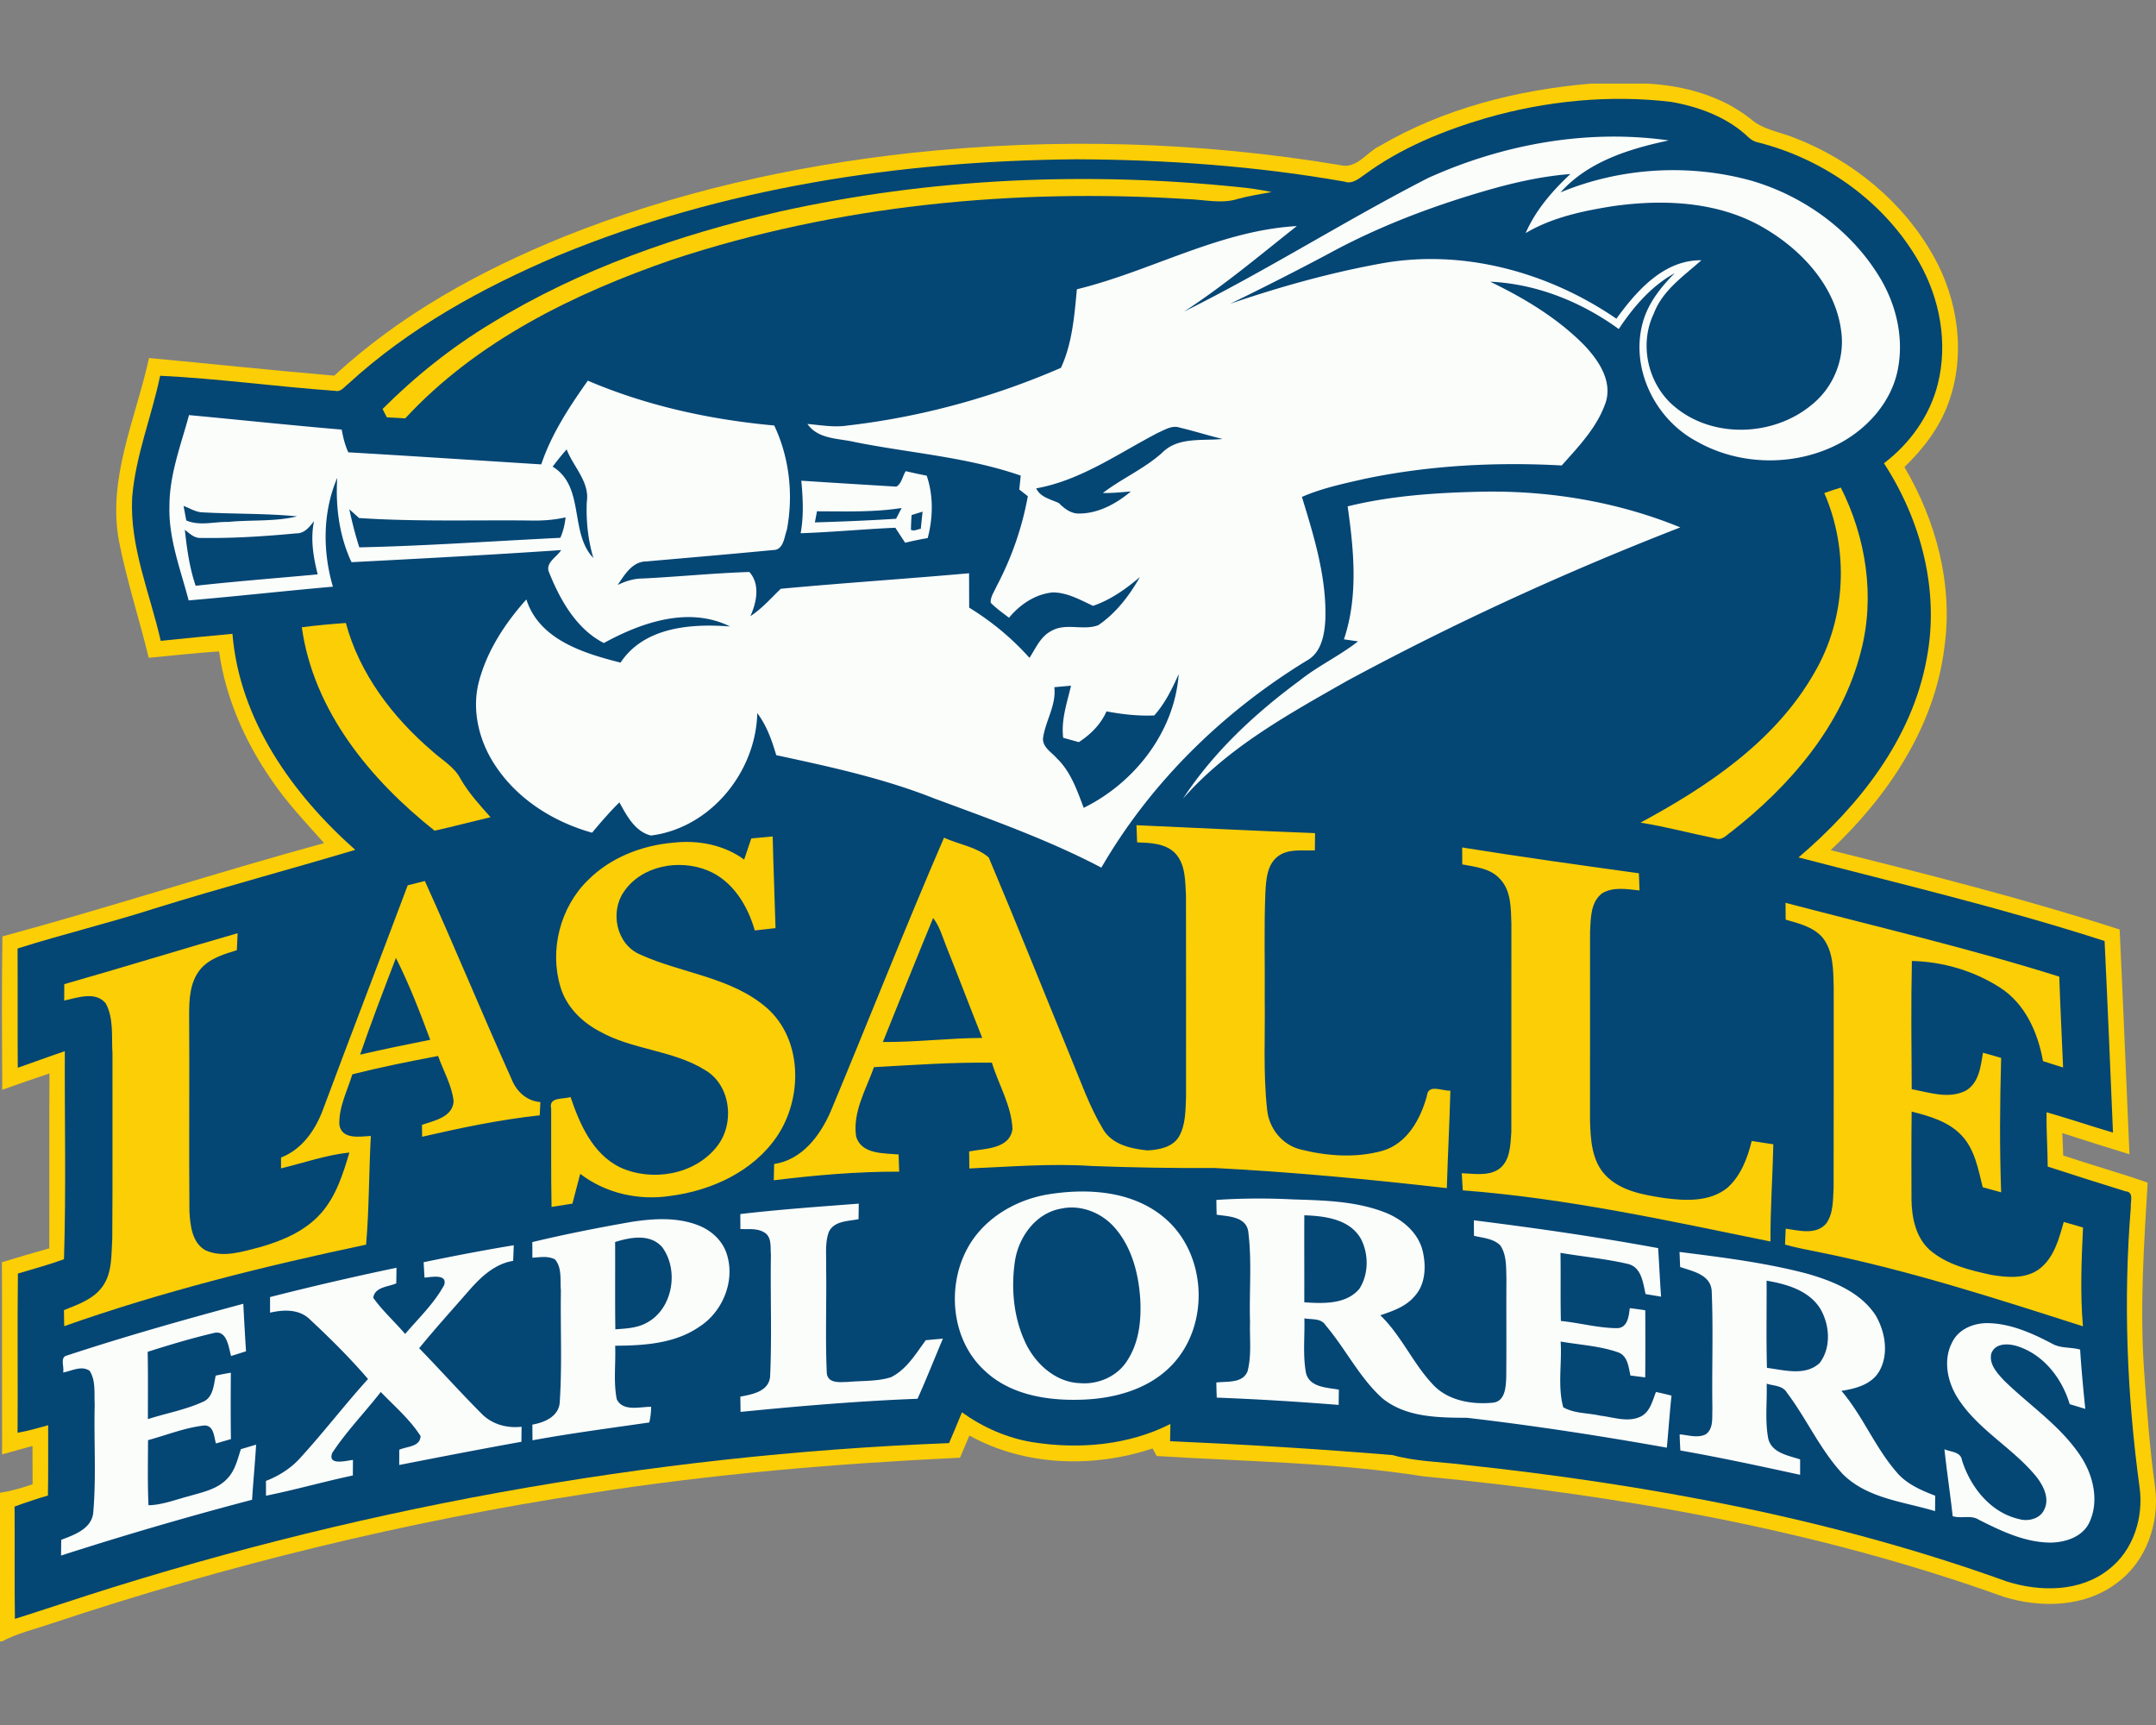 <svg xmlns="http://www.w3.org/2000/svg" xml:space="preserve" width="2000" height="1600"
     style="shape-rendering:geometricPrecision;text-rendering:geometricPrecision;image-rendering:optimizeQuality;fill-rule:evenodd;clip-rule:evenodd"><rect width="100%" height="100%" fill="#808080" stroke="none"/><defs><style>.fil0{fill:#fbce06;fill-rule:nonzero}</style></defs>
    <g id="Capa_x0020_1"><g id="La_x0020_Salle_x0020_Explorers.cdr"><path d="M1475.74 77.55h52.09c34.16 1.79 69.1 11.19 96.24 32.85 11.45 10.06 27.03 11.92 40.71 17.48 53.45 20.67 100.49 59.23 128.69 109.38 23.05 40.82 30.29 91.63 14.09 136.18-8.2 23.08-23.45 42.91-40.94 59.77 29.56 50.12 45.36 109.49 37.02 167.65-9.07 73.53-52.49 137.94-105.42 187.69 89.91 22.43 179.82 45.14 268.05 73.6 3.3 69.47 6.08 139 9.11 208.5-20.77-6.51-41.59-12.87-62.26-19.68.22 6.95.52 13.87.81 20.82 26.01 8.67 52.42 16.09 78.32 25.13-3.48 57.61-7.25 115.37-3.37 173.06 2.53 36.69 5.27 73.45 10.35 109.92 4.06 32.52-8.04 67.93-34.82 87.83-29.67 23.08-70.82 24.14-105.53 13.42-173.06-62.18-355.52-94.26-538.17-111.75-81.9-12.91-165.15-13.75-247.75-18.91-.95-1.76-2.82-5.27-3.77-7.02-55.12 18.36-118.52 16.53-169.95-11.93-2.89 6.84-5.85 13.65-8.67 20.52-114.93 5.49-229.76 15.07-343.45 32.96-169.4 25.86-336.53 66.61-499.09 120.75-15.47 5.31-31.61 8.96-46.2 16.68H0v-137.9c10.39-1.43 20.37-4.5 30.25-7.87-.07-11.85-.07-23.7-.11-35.52-9.4 2.6-18.8 5.23-28.2 7.83-.18-59.4.07-118.81-.15-178.22 14.6-4.5 29.23-8.78 43.93-12.91.19-54.06-.14-108.13.15-162.19-14.67 4.82-29.23 9.98-43.79 15.14-.25-47.41-.54-94.85.15-142.26 99.97-27.07 198.48-59.26 298.38-86.55-17.12-19.31-35.08-38.08-49.45-59.59-24.29-35.29-41.96-75.61-47.96-118.22-21.8 1.43-43.49 3.95-65.26 5.92-8.74-36.06-20.34-71.44-27.51-107.87-11.04-58.49 15.59-114.16 27.8-170.17 57.33 5.31 114.54 11.49 171.89 16.35 61.24-56.77 135.64-97.52 212.64-128.76 103.05-41.37 212.38-65.73 322.6-77.84 132.49-14.23 266.92-10.61 398.35 11.41 14.82 3.55 23.93-11.81 35.85-17.67 59.44-34.89 127.88-52.2 196.18-58.01z" class="fil0"/><path
            d="M1378.88 109.41c55.49-15.87 114.09-21.73 171.52-14.89 26.01 4.61 52.34 14.34 71.7 32.96 2.59 2.45 5.7 4.06 9.29 4.76 61.52 15.65 117.56 55.63 149.02 111.27 19.1 33.65 26.67 74.48 17.27 112.34-7.28 29.55-25.97 55.56-50.04 73.85 34.56 53.08 51.76 118.56 39.61 181.44-13.57 74.29-62.62 136.3-118.84 184.14 94.92 24.69 190.5 47.34 283.89 77.55 2.85 59.22 5.31 118.48 7.79 177.71-20.63-6.11-40.97-12.99-61.63-18.88-.26 16.79.98 33.58 1.09 50.41 24 7.83 48.03 15.43 72.1 22.9 8.27.47 4.46 9.98 4.98 15.07-7.03 86.47-3.59 173.53 8.12 259.46 3.91 27.98-5.75 58.71-28.64 76.23-26.38 21-63.51 20.92-94.38 11.19-162.52-58.6-333.65-90.17-505.06-108.46-21.65-2.67-43.71-2.89-64.82-8.81-68.66-5.71-137.54-9.88-206.42-12.91.08-5.34.18-10.65.29-15.95-39.28 19.9-84.9 23.66-127.91 16.9-23.67-3.88-46.06-13.76-65.48-27.73-3.84 9.55-7.87 19.06-11.93 28.57-279.61 10.86-557.58 61.42-823.3 149.06-14.48 4.54-28.79 9.55-43.27 13.97-.48-34.71-.04-69.42-.3-104.14 10.21-3.77 20.52-7.2 30.95-10.24.4-21.77.11-43.49.22-65.26-9.36 2.67-18.77 5.34-28.39 7.02.33-49.23-.29-98.47.3-147.67 14.3-4.31 28.71-8.15 42.76-13.28 2.01-64.3.51-128.68.77-192.99-14.6 4.94-29.05 10.35-43.64 15.4-.3-36.87.03-73.75-.19-110.62 42.11-13.35 85.13-23.63 127.16-37.16 61.74-19.17 124.15-35.85 186.08-54.33-58.35-51.72-107.4-120.56-113.91-200.41-22.17 2.04-44.37 4.27-66.54 6.54-9.92-44-28.86-87.06-26.48-132.97 3.07-38.73 18.1-75.09 25.93-112.92 54.28 2.64 108.31 10.17 162.56 14.01 5.05 1.25 8.19-3.65 11.67-6.25 56.59-52.02 124.85-89.55 195.26-119.36 151.77-62.74 316.89-87.76 480.44-89.18 83.26.32 166.62 6.29 248.67 20.7 7.17 2.63 12.91-2.52 18.44-6.25 33.76-24.95 73.23-41.01 113.29-52.79z"
            style="fill:#044674;fill-rule:nonzero"/><path
            d="M1054.23 765.4c55.23 2.45 110.43 5.26 165.67 7.35-.07 5.34-.11 10.68-.15 16.02-11.67.51-24.98-1.97-34.82 5.93-9.66 7.83-10.46 21.43-11.08 32.88-1.39 32.92-.33 65.88-.63 98.84.48 34.2-1.53 68.59 2.2 102.68 1.61 17.34 14.01 32.96 31.16 37.09 24.66 6.18 51.33 8.09 76.02 1.17 22.71-6.65 35.19-29.33 41-50.73 1.14-11.78 14.38-4.47 21.84-5.02-.77 30.15-2.41 60.25-3.29 90.43-71.59-8.19-143.43-14.96-215.42-18.69-37.9.25-75.79-.4-113.69-1.83-37.93-2.56-75.9.69-113.84 2.27-.07-5.27-.14-10.54-.18-15.81 14.3-2.74 37.64-1.97 40.2-20.77-.91-21.73-12.87-41.08-19.09-61.53-36.51-.48-72.98 2.12-109.41 4.17-7.35 20.78-19.94 41.56-16.54 64.42 5.12 16.53 25.5 15.25 39.4 16.53.26 5.31.33 10.61.55 15.95-38.96-.11-77.73 3.26-116.36 8.01.11-5.05.25-10.09.36-15.11 25.83-3.8 42.55-26.15 52.35-48.54 35.3-84.57 68.84-169.98 105.24-254.12 13.57 6.22 30.25 8.49 41.48 18.33 25.79 61.05 50.3 122.69 75.5 184 9.59 22.97 17.71 46.78 30.62 68.18 8.27 14.16 25.9 18 40.97 19.53 10.64-.51 23.48-2.81 29.41-12.84 6.25-11.04 6-24.29 6.51-36.61.04-62.26.07-124.52-.04-186.74-.76-13.61-.22-29.27-10.31-39.76-9.15-9-22.97-9.3-35.01-9.77-.22-5.31-.44-10.61-.62-15.91zM722.89 196.32c139.52-31.05 284.15-37.45 426.19-22.79 10.24.96 20.45 2.49 30.51 4.58-10.43 1.9-20.85 3.62-31.09 6.33-15.4 4.97-31.54.62-47.23.21-160.73-10.02-324.39 5.53-477.69 56.19-91.16 31.42-181.37 75.5-247.69 147.24-5.67-.37-11.34-.74-17.01-.99-1.39-2.56-2.74-5.16-3.98-7.76 30.43-30.43 64.3-57.46 101.21-79.67 81.83-50.11 173.57-81.97 266.78-103.34zm969.4 261c5.05-1.83 10.17-3.47 15.33-5.08 23.45 46.56 32.01 101.21 18.62 152.06-17.34 68.73-65.81 124.77-120.61 167.53-4.2 2.78-8.34 8.12-14.04 5.86-23.3-4.69-46.28-10.94-69.8-14.67 62.85-33.84 125.4-75.83 161.47-139.3 29.22-50.04 32.08-113.43 9.03-166.4zM279.98 581.8c13.57-1.72 27.18-3.03 40.86-3.95 12.66 47.19 43.46 87.46 80.11 118.85 9.04 8.27 20.52 14.45 26.27 25.71 7.53 13.14 17.81 24.29 27.83 35.56-17.3 4.13-34.53 8.67-51.87 12.55-59.62-47.26-112.41-111.13-123.2-188.72zm416.94 195.89c6.62-.63 13.24-1.25 19.86-1.83.62 28.35 1.87 56.66 2.63 85.01-6.4.77-12.84 1.46-19.24 2.16-6.62-23.16-20.55-46.13-43.67-55.64-26.38-10.79-61.38-4.65-77.92 19.94-12.87 18.83-6.73 48.39 14.89 57.86 38.81 17.75 84.94 20.89 118.19 49.97 33.1 29.56 32.92 83.73 9.04 118.96-22.06 32.56-60.76 50.22-98.84 55.13-29.19 4.53-60.07-2.38-83.63-20.45-2.37 9.22-4.79 18.4-7.24 27.62-6.44.98-12.87 2.08-19.35 3.07-.58-30.36-.25-60.72-.36-91.08-2.6-11.34 11.3-8.53 17.99-10.91 8.49 25.24 20.56 52.75 45.76 65.19 29.49 13.68 69.03 7.13 89.7-18.87 17.15-20.97 13.53-57.14-10.65-71.3-30.25-18.77-67.96-18.62-98.76-36.36-16.28-8.74-30.36-23.01-35.52-41.08-10.24-34.09-.04-73.53 25.35-98.44 21.03-21.29 50.55-32.66 80.04-35.08 22.67-2.48 46.49 2.09 65.11 15.73 2.16-6.54 4.39-13.09 6.62-19.6zm659.46 8.37c54.54 8.75 109.23 16.36 163.95 23.93.18 5.3.37 10.64.55 15.94-11.41-1.17-24.07-3.62-34.53 2.53-10.94 8.12-10.68 23.26-11.34 35.55-.08 58.53.03 117.02-.04 175.51.51 17.53 1.61 37.21 14.38 50.59 13.97 14.56 34.89 18.08 53.92 21.04 19.82 2.67 42.61 3.95 59.15-9.44 12.47-11.12 18.65-27.54 22.53-43.42 6.69.99 13.35 1.98 20.08 3.07-.66 30.07-2.82 60.1-2.67 90.17-94.49-19.27-189.04-40.09-285.43-47.44-.33-5.31-.66-10.61-.95-15.88 11.41.37 24.36 2.97 34.49-3.87 10.61-7.65 10.57-22.21 11.49-33.91.14-64.57-.04-129.13.07-193.66-.51-14.23-.07-30.69-10.68-41.63-8.78-9.8-22.75-11.04-34.9-13.38-.03-5.23-.07-10.47-.07-15.7zm299.95 51.32c84.8 22.28 170.28 42.15 253.94 68.48.88 28.1 2.45 56.19 3.55 84.28-6.26-1.97-12.44-3.95-18.66-5.89-4.68-26.63-16.68-53.59-40.27-68.51-24.07-15.33-52.86-23.81-81.35-24.4-.85 39.62-.41 79.27-.15 118.92 16.2 3 33.91 9.33 49.78 1.57 12.59-6.95 14.2-22.64 16.35-35.4 5.6 1.57 11.24 3.18 16.83 4.79-1.17 41.55-1.53 83.14 0 124.7-5.7-1.58-11.41-3.15-17.12-4.72-4.17-16.79-7.31-35.23-19.71-48.18-12.11-12.8-29.67-17.81-46.2-21.98-.33 27.29-.22 54.58-.15 81.86.29 16.57 3.95 34.79 16.83 46.39 15.91 13.86 37.2 18.84 57.32 23.23 14.99 2.52 32.52 3.98 45.25-6.11 13.06-10.54 17.52-27.55 21.83-43.02 5.93 1.72 11.93 3.33 17.89 5.16-1.42 30.54-2.71 61.12-.07 91.67-80.51-25.79-161.14-51.91-244.1-68.66-10.83-2.16-21.65-4.21-32.26-7.14.14-3.69.47-11.12.62-14.81 12.25 1.75 28.09 6.14 37.49-4.65 6.88-9.47 6.26-21.95 6.95-33.1.19-62.22.04-124.45.08-186.67-.44-15.25-.15-32.19-9.81-44.92-8.55-10.53-22.35-13.68-34.75-17.27-.07-5.19-.11-10.42-.11-15.62zM378.2 821.18c5.3-1.35 10.61-2.67 15.91-4.02 27.58 60.72 52.86 122.47 80.26 183.3 4.57 11.74 13.9 20.7 26.92 21.76-.22 4.1-.4 8.2-.62 12.29-36.84 3.95-73.05 11.6-109.08 19.87-.04-2.75-.11-8.31-.15-11.05 11.3-3.92 28.28-7.02 29.37-21.73-1.57-14.92-9.51-28.17-14.41-42.14-26.63 5.01-53.26 10.39-79.56 17.01-4.65 15.36-12.69 30.4-12.03 46.79 2.3 14.04 19.02 10.9 29.22 10.39-1.86 33.57-1.53 67.27-4.42 100.81-94.64 20.01-188.79 43.38-280.06 75.61-.07-4.98-.14-9.95-.22-14.89 12.99-5.19 27.29-10.02 35.78-21.91 9.22-12.8 8.01-29.34 9.03-44.3.44-57.28.04-114.53.19-171.81-.99-15.44 1.38-32.38-6.22-46.46-9.44-11.63-26.3-5.27-38.56-2.63 0-5.09.04-10.17.07-15.22 53.74-15.33 107.11-31.79 160.81-47.26-.22 5.23-.48 10.5-.73 15.76-12.26 3.77-25.64 7.69-34.09 18-9.37 11.6-10.17 27.25-10.14 41.52.41 60.98-.29 121.96.26 182.93.77 12.81 2.38 28.94 14.89 35.89 16.42 7.46 34.71 1.03 51.1-3.07 20.7-5.97 41.59-14.85 56.11-31.35 13.98-15.84 20.41-36.4 26.27-56.26-21.7 2.3-42.33 9.62-63.43 14.7 0-2.48.03-7.53.03-10.06 19.65-7.6 32.12-25.86 39.11-44.99 25.82-69.24 52.42-138.27 78.39-207.48zm-10.9 67.34c-11.42 29.74-22.87 59.52-33.25 89.7 21.58-4.98 43.31-9.48 65.04-13.76-9.51-25.71-19.47-51.43-31.79-75.94zm498.32-37.05c-15.76 38.22-31.13 76.63-46.63 115.01 30.8.25 61.41-3.63 92.18-3.77-11.23-28.09-21.91-56.41-33.18-84.47-3.7-9.1-6.22-18.91-12.37-26.77z"
            class="fil0"/><path
            d="M1558.01 1161.23c39.69 5.01 79.63 9.95 118.41 20.15 23.88 6.88 49.38 17.01 63.54 38.7 8.99 15.44 12.47 36.22 3.07 52.24-7.28 12-21.88 15.77-34.83 17.74 19.79 23.19 31.06 52.24 51.03 75.24 9.22 11.16 22.79 16.94 35.96 22.03-.07 4.75-.11 9.51-.11 14.3-29.23-8.82-62.62-11.63-85.41-34.13-21.11-22.53-33.62-51.36-52.13-75.87-3.8-6.62-12.33-6.11-18.69-8.23.51 17.12-1.76 34.5 1.57 51.4 3.51 12.98 18.55 15.22 29.45 18.84v14.3c-36.91-8.05-73.89-16.02-111.09-22.57-.3-5.01-.52-9.99-.66-14.96 7.94.62 16.68 3.8 24.32-.11 7.39-5.38 5.6-15.69 6.07-23.63-.62-36.58.92-73.23-.69-109.74-1.35-14.85-17.81-17.82-29.23-21.73-.14-3.48-.44-10.5-.58-13.97zm253.13 83.4c5.96-11.96 19.86-17.52 32.66-17.38 21.4.3 41.38 9.37 60 19.13 7.86 4.47 17.3 2.93 25.82 5.42 1.17 18.36 2.93 36.69 4.79 54.98-3.62-1.1-10.86-3.26-14.48-4.35-7.02-23.67-23.96-45.77-48.03-53.6-8.42-2.85-21.11-3.47-24.69 6.7-2.27 9.77 5.52 18.07 11.63 24.73 23.96 23.52 53.11 42.47 71.7 71.07 11.37 17.49 16.86 41.08 7.71 60.65-6.25 13.53-22.09 18.62-35.99 18.84-23.81-.11-45.69-10.68-66.5-21.14-7.46-4.83-16.32-.81-24.36-3.37-2.27-20.74-5.46-41.33-7.65-62.08 5.67 2.6 15.07 2.13 16.24 10.1 7.79 24.91 26.38 48.51 52.79 54.62 8.37 2.52 19.64-.04 23.48-8.67 5.2-10.17-.47-21.59-6.66-29.85-21.69-27.07-54.17-43.68-73.19-73.13-9.92-15.29-14.31-35.95-5.27-52.67zM62.19 1257.25c53.95-17.74 108.67-33.22 163.51-47.96.76 14.71 1.57 29.41 2.52 44.08l-13.86 4.39c-2.38-8.45-3.88-24.95-16.68-21.18-20.49 4.83-40.64 10.9-60.69 17.27.44 20.81.18 41.62.22 62.44 16.83-5.45 34.53-8.56 50.7-15.88 9.88-3.95 10.28-15.58 12.18-24.47 4.65-1.02 9.37-1.94 14.05-2.71-.15 20.53-.22 41.05.07 61.6-4.64 1.32-9.25 2.67-13.9 4.03-1.9-6.33-1.79-16.72-10.79-16.68-17.92 2.01-34.86 8.92-52.2 13.61-.04 20.11-.51 40.27.44 60.39 12.98-.33 25.13-5.23 37.57-8.45 12.47-3.66 26.44-6.33 35.62-16.39 7.14-7.39 9.41-17.74 12.51-27.18 4.72-1.39 9.41-2.78 14.13-4.2-.99 17.04-2.68 34.05-3.74 51.13a3393.183 3393.183 0 0 0-177.22 51.73c.03-4.87.1-9.73.18-14.6 12.36-4.64 28.71-10.42 29.74-25.93 2.81-33.07.44-66.39 1.31-99.57-.62-10.39 1.18-22.13-4.75-31.28-7.72-5.16-16.53.22-24.58 1.61 1.35-5.05-3.33-14.23 3.66-15.8zm330.79-86.51c27.76-5.75 55.63-11.12 83.62-15.73-.19 4.83-.37 9.66-.55 14.48-17.08 2.75-30.03 15-40.97 27.51-15.47 17.78-31.35 35.23-46.24 53.52 19.28 19.86 37.79 40.53 57.32 60.13 9.66 10.32 23.89 14.31 37.68 12.7-.04 3.51-.11 10.46-.15 13.97-37.86 6.77-75.61 14.12-113.36 21.51 0-4.72.04-9.44.04-14.12 7.02-3.26 19.42-2.49 19.75-12.73-9.91-15.51-24.21-27.69-36.91-40.86-14.77 18.99-31.78 36.4-45.02 56.55-4.5 12.08 13.02 7.14 19.24 6.44-.04 4.79-.08 9.62-.11 14.45-27 5.71-53.56 13.35-80.59 18.77 0-4.58 0-9.15-.04-13.72 12.29-4.79 23.63-11.96 32.38-21.95 21.51-23.56 40.89-48.94 62.33-72.57-16.83-19.61-35.23-37.86-54.1-55.42-9.92-9.62-24.29-9-36.8-6.11v-14.49c38.88-9.91 78.02-18.98 117.31-27.18-.07 3.63-.15 10.87-.22 14.49-7.46 3.29-19.86 3.22-21.36 13.35 8.67 12.18 19.93 22.24 29.59 33.58 12.51-14.67 26.92-28.35 36.18-45.36 3.4-10.82-12.37-7.31-18.22-6.91-.29-4.79-.55-9.55-.8-14.3zm293.77-44.67c36.51-4.28 73.2-6.84 109.89-9.65-.08 4.79-.15 9.62-.22 14.41-9.59 1.97-22.76 1.46-27.59 11.92-3.69 10.25-2.15 21.4-2.48 32.08.55 33-.88 66.07.65 99.03 1.29 9.8 12.44 8.01 19.58 7.93 13.27-1.24 27.1-.29 39.94-4.39 14.49-7.17 23.01-21.76 32.3-34.34 5.3-.48 10.57-.96 15.88-1.43-7.9 18.58-15.26 37.35-23.56 55.78-54.83 2.12-109.56 6.73-164.17 12.18-.04-3.54-.15-10.6-.22-14.15 10.94-2.16 26.15-4.61 27.62-18.4 1.75-37.57.14-75.32.76-112.96-.62-7.21 1.07-17.08-6.47-21.14-6.62-3.92-14.6-2.56-21.84-3-.03-3.48-.07-10.39-.07-13.87zm563.37-656.39c40.89-10.09 83.25-12.76 125.24-13.64 62.48-1.1 125.47 9.44 183.38 33.14-105.97 41.19-209.6 88.56-309.65 142.63-54.1 30.8-110.25 61.6-151.77 109.08 28.24-43.17 66.54-78.83 107.87-109.34 17.16-13.75 37.32-23.16 54.58-36.65-3.29-.48-9.84-1.43-13.09-1.9 13.42-39.62 9.25-82.64 3.44-123.32zm74.66-304.59c69.35-31.32 147.56-45.62 223.24-34.83-36.54 7.76-74.66 19.46-100.41 48.18 55.6-23.05 118.81-26.89 176.86-10.9 48.07 13.97 91.56 45.17 118.12 87.9 16.57 26.37 24.29 59.07 17.37 89.84-6.4 27.98-26.92 51.14-51.61 64.93-40.86 22.57-93.53 22.42-134.14-.66-38.88-20.52-62.26-67.93-50.15-110.95 5.01-17.7 16.68-32.37 29.45-45.18-21.73 11.89-38.34 31.35-51.87 51.77-34.68-25.21-76.2-41.92-119.25-43.9 31.53 15.25 62.26 33.62 87.02 58.67 13.02 13.68 25.94 32.3 20.49 52.13-7.54 23.45-25.1 41.63-41.16 59.63-60.98-3.3-122.5-.15-182.38 12.32-19.83 4.5-39.88 8.71-58.64 16.87 11.3 36.94 23.08 74.84 21.73 113.94-.77 13.9-3.7 30.51-17.12 37.83-77.7 47.44-144.93 113.06-190.66 192.08-49.63-26.01-102.57-44.74-155.02-64.17-47.23-18.76-97.08-29.48-146.58-40.16-4.06-13.75-8.85-27.47-17.59-38.99-1.28 54.72-43.46 106.59-98.62 113.54-14.74-3.58-22.53-18.44-29.27-30.76-8.99 8.85-17.26 18.43-25.35 28.13-35.29-9.84-68.4-30.47-89.07-61.2-15.65-22.9-23.12-52.38-15.73-79.6 7.65-28.5 24.37-53.81 43.86-75.57 11.82 37.34 53.3 50.04 87.36 58.6 21.91-33.11 65.62-36.33 101.58-33.51-38.34-18.95-82.09-3.8-117.06 15.36-25.24-12.73-40.6-39.9-50.81-65.47-3.98-8.89 7.32-14.31 11.16-20.74-64.78 4.42-129.64 7.86-194.46 11.23-11.41-24.4-14.92-51.55-13.24-78.25-13.57 31.9-13.61 68-4.02 100.96-44.63 3.92-89.19 8.93-133.81 12.73-7.54-28.82-18.77-57.43-17.82-87.72 0-29.04 10.65-56.48 18.15-84.17 47.22 4.43 94.37 9.44 141.67 13.46 1.24 7.21 3.04 14.34 6.07 21.07 59.7 3.48 119.36 7.43 179.02 11.2 9.51-28.28 26.09-53.45 43.2-77.66 54.8 23.41 113.69 36.18 172.92 41.59 14.15 29.85 17.85 64.23 11.78 96.57-2.57 6.91-3.04 19.17-13.03 18.95-39.1 3.8-78.28 7.09-117.42 10.57-12.91 0-20.23 12.4-26.55 21.84 7.39-3.66 15.29-6.07 23.59-6.04 32.89-1.64 65.66-4.97 98.55-6.03 10.24 11.45 6.73 28.31.95 41 10.71-6.98 19.09-16.64 28.2-25.42 58.13-5.41 116.47-9.22 174.67-14.38.07 10.65.07 21.26.11 31.9 20.81 12.73 39.65 28.35 55.93 46.57 5.89-9.04 10.35-20.12 20.59-25.13 13.35-7.57 29.45.14 43.31-5.23 16.39-11.16 28.83-27.47 38.52-44.59-12.98 11.08-27.14 21.14-43.46 26.7-11.88-5.49-23.95-12.47-37.42-12.44-16.16 1.54-30.39 11.2-40.53 23.49-5.78-4.5-11.88-8.64-16.97-13.94-.36-5.52 3.29-10.21 5.34-15.07 13.9-26.23 23.81-54.51 29.08-83.73-1.97-1.58-5.96-4.68-7.94-6.22.48-4.28.92-8.6 1.36-12.88-49.46-17.23-102.28-20.85-153.38-31.02-15.36-3.73-34.42-2.37-44.48-16.9 12.33 1.06 24.69 3.37 37.05 1.47 68.15-7.8 135.31-26.23 198.12-53.52 10.5-22.75 12.47-48.25 14.78-72.87 68.73-16.79 132.27-54.5 204.04-58.63-34.31 27.14-67.86 55.41-104.58 79.3 77.07-38.26 149.79-84.65 226.36-123.89zm51.39 12.4c-49.53 14.48-98.11 32.99-143.47 57.72a2733.302 2733.302 0 0 1-91.45 46.49c46.5-15.84 93.98-29.15 142.41-37.75 75.13-12.91 153.52 8.96 215.78 51.65 18.84-25.93 43.97-54.58 78.87-54.21-16.53 14.74-36.1 27.91-44.23 49.6-14.08 29.38-4.94 66.91 20.42 87.06 35.73 29.08 91.41 26.49 126.31-2.74 19.86-15.95 30.61-42.14 27.25-67.49-4.87-40.93-35.05-74.26-69.17-94.85-42.4-26.08-94.67-28.57-142.78-21.73-27.87 4.46-56.29 10.39-80.87 24.98 9.29-21.32 24.72-39.03 41.52-54.79-27.4 2.08-54.29 8.37-80.59 16.06zm-302.04 223.97c-36.65 19.02-71.44 44.08-112.89 51.51 3.84 8.3 13.47 10.13 21 13.64 5.27 5.27 11.56 10.17 19.5 9.7 17.59-.22 34.09-9.37 47.3-20.45-8.67.66-17.31 1.61-26.01 1.42 17.41-13.31 38.19-22.31 54.79-37.12 14.75-15.15 37.24-11.09 56.34-12.99-13.46-3.22-26.63-7.43-40.06-10.61-7.09-2.3-13.75 2.23-19.97 4.9zm-561.5 31.35c30.25 18.48 15.36 61.31 37.79 84.76-4.98-16.9-6.84-34.53-6.08-52.09 2.82-18.44-12.43-32.45-18.69-48.62-4.61 5.09-8.81 10.54-13.02 15.95zm-342.35 36.47c.62 3.37 1.9 10.1 2.52 13.46 12.37 5.35 26.12 1.06 39.07 1.36 21.18-2.09 42.98-.08 63.76-5.16-29.7-2.89-59.63-2.05-89.4-3.81-5.67-.73-10.65-3.95-15.95-5.85zm153.74 3.08c2.6 11.92 5.56 23.74 9.3 35.33 62.18-1.35 124.29-5.82 186.44-8.85 2.75-6 4.17-12.44 4.9-18.99-11.3 2.64-22.9 3.26-34.45 2.93-52.39-.51-104.84 1.21-157.15-2.3-3-2.75-6-5.45-9.04-8.12zm-49.2 22.35c-29.3 2.78-58.85 4.68-88.3 4.24-6.18.47-10.57-4.1-15.07-7.54 1.94 17.53 4.31 35.12 10.06 51.91 37.68-4.17 75.46-7.06 113.21-10.57-4.09-16.1-6.87-32.92-3.4-49.42-4.21 5.41-8.85 11.56-16.5 11.38zm795.94 168.88c-14.88.7-29.74-1.06-44.33-3.76-5.3 12.1-14.74 21.39-25.64 28.53-4.87-1.35-9.7-2.71-14.53-4.03-2.04-16.53 3.55-32.48 7.28-48.32-5.19.44-10.35.92-15.51 1.39 2.02 16.72-8.34 31.31-10.49 47.48-.33 8.34 7.82 12.7 12.62 18.26 13.02 12.36 18.94 29.77 25.13 46.16 47.26-23.26 84.24-70.52 88.12-124-6.08 13.57-12.66 27.1-22.65 38.29zM831.5 451.36c4.97-2.78 5.7-9.81 8.7-14.34 6.44 1.5 12.91 2.93 19.46 4.17 6.33 18.65 5.89 38.96.92 57.9-7.03 1.18-14.01 2.64-20.93 4.32-3.03-4.61-6.07-9.25-9.11-13.9-29.3 1.28-58.49 4.1-87.82 5.09 2.96-16.1 2.12-32.52.62-48.73 29.37 1.94 58.78 3.73 88.16 5.49zm-73.64 22.9c-.48 2.56-1.46 7.72-1.94 10.28 25.13-.74 50.26-1.76 75.32-3.37 1.28-2.49 3.88-7.5 5.16-9.99-25.86 4.1-52.38 3.11-78.54 3.08zm87.79 3.47a238 238 0 0 0-.62 13.65c3.04 1.61 6.11-.52 9.15-.92.51-5.3 1.06-10.61 1.68-15.87-3.4 1.02-6.84 2.08-10.21 3.14zM971.23 1108c37.06-6.18 79.42-3.69 109.19 21.77 38.67 32.81 42.14 97.45 8.16 134.79-21.66 24-54.94 32.93-86.29 33.73-31.17.92-65.37-4.61-88.82-26.92-30-27.29-35.3-75.17-17.52-110.62 14.26-28.9 44.15-47.3 75.28-52.75zm13.39 12.99c-23.56 3.99-39.54 25.97-43.09 48.54-3.84 25.97-1.25 53.52 10.39 77.29 9.51 19.1 28.13 35.56 50.29 36.11 16.76 1.35 34.39-6.44 43.39-20.82 11.15-16.9 13.28-37.93 12.1-57.65-1.57-23.22-7.75-47.33-23.26-65.29-11.96-14.08-31.49-22.1-49.82-18.18zm143.72-8.01c23.7-1.58 47.48-1.69 71.22-.48 28.31.88 57.47 1.5 84.28 11.71 16.43 6.18 32.01 18.87 36.03 36.69 3.18 14.08 2.49 30.8-8.01 41.81-8.05 9.36-20.08 13.42-31.42 17.26 19.42 18.7 30.07 44.23 48.39 63.8 13.87 15.4 36.51 19.2 56.16 17.26 11.3-1.28 11.88-14.52 12.25-23.33.33-30.58-.04-61.17.18-91.78-.36-10.35.37-21.8-5.7-30.8-6.48-6.37-16.06-6.88-24.4-8.85-.04-3.59-.08-10.76-.08-14.38 57.18 7.13 114.24 15.36 170.9 25.79 1.03 14.99 1.65 29.99 2.75 45.03-4.83-.81-9.62-1.61-14.41-2.42-2.35-10.53-3.77-25.09-16.54-27.98-20.52-4.76-41.59-6.73-62.37-10.24.33 21.03-.14 42.1.37 63.17 17.34 1.76 34.35 6.51 51.8 6.69 10.09.04 11.23-11.08 12.1-18.58 4.79.59 9.59 1.25 14.38 1.98.11 20.74.15 41.52-.04 62.26-4.61-.59-9.18-1.17-13.75-1.76-1.72-8.01-2.53-18.32-11.52-21.54-17.09-5.93-35.45-6.85-53.19-9.95 1.32 20.22-2.93 41.37 2.41 60.98 10.39 5.92 23.05 5.12 34.46 7.79 12.15 1.39 25.13 6.36 36.95 1.02 9.07-4.17 11.26-14.63 14.59-23.01 4.83.99 9.62 2.12 14.42 3.37-1.69 16.06-2.82 32.19-4.32 48.28-61.49-10.94-123.24-20.48-185.24-27.69-26.85-.18-56.77-.29-78.69-18.14-21.39-19.32-34.09-45.91-52.6-67.67-4.24-6.88-12.95-5.13-19.71-6.44.47 16.9-1.58 34.09 1.53 50.81 3.48 13.35 19.57 13.31 30.47 15.32-.07 4.72-.14 9.44-.18 14.16-37.68-3-75.35-5.34-113.1-6.77-.19-4.68-.3-9.36-.41-14.01 9.84-1.28 24.51 1.03 28.98-10.46 3.91-14.85 1.82-30.47 2.3-45.65-.88-27.95 1.87-56.19-1.65-83.95-2.12-13.98-18.54-13.94-29.3-15.59-.14-4.6-.22-9.18-.29-13.71zm81.61 14.23c-.15 26.92.07 53.81-.04 80.73 17.34 1.13 38.63 2.12 51-12.4 8.85-13.46 8.88-32.41 1.5-46.53-10.43-18.33-33.44-21.11-52.46-21.8zm-716.16 24.87c30.36-7.28 60.98-13.31 91.71-18.69 20.41-3.18 42.14-4.57 61.82 2.96 12.07 4.54 22.71 13.98 26.77 26.49 8.27 24.98-3.66 54.02-25.57 67.92-22.68 15.55-51.25 17.31-77.87 17.45.69 16.5-1.72 33.29 1.46 49.57 5.7 11.85 21.47 6.95 31.93 7.09-.03 4.91-.62 9.77-1.72 14.53-36.14 5.23-72.39 9.95-108.35 16.53-.03-4.86-.11-9.73-.11-14.56 11.67-2.01 25.24-7.93 25.43-21.8 2.23-34.13.47-68.44 1.02-102.68-.88-9.58 1.24-20.81-5.45-28.71-6.55-3.48-13.97-2.02-21-1.58 0-4.86-.03-9.69-.07-14.52zm76.82-.07c.18 26.99-.19 53.99.22 80.99 9.91-.74 20.34-1.14 29.22-6.15 24.15-12.91 30.07-48.87 14.12-70.2-11.15-12.58-29.41-9.07-43.56-4.64zm1068.17 35.85c.14 26.96-.41 53.92.32 80.87 15.95 2.05 35.56 7.87 48.88-4.49 11.08-14.53 9.36-36.07.14-51.11-10.86-16.46-31.02-22.13-49.34-25.27z"
            style="fill:#fbfdfb;fill-rule:nonzero"/></g></g></svg>